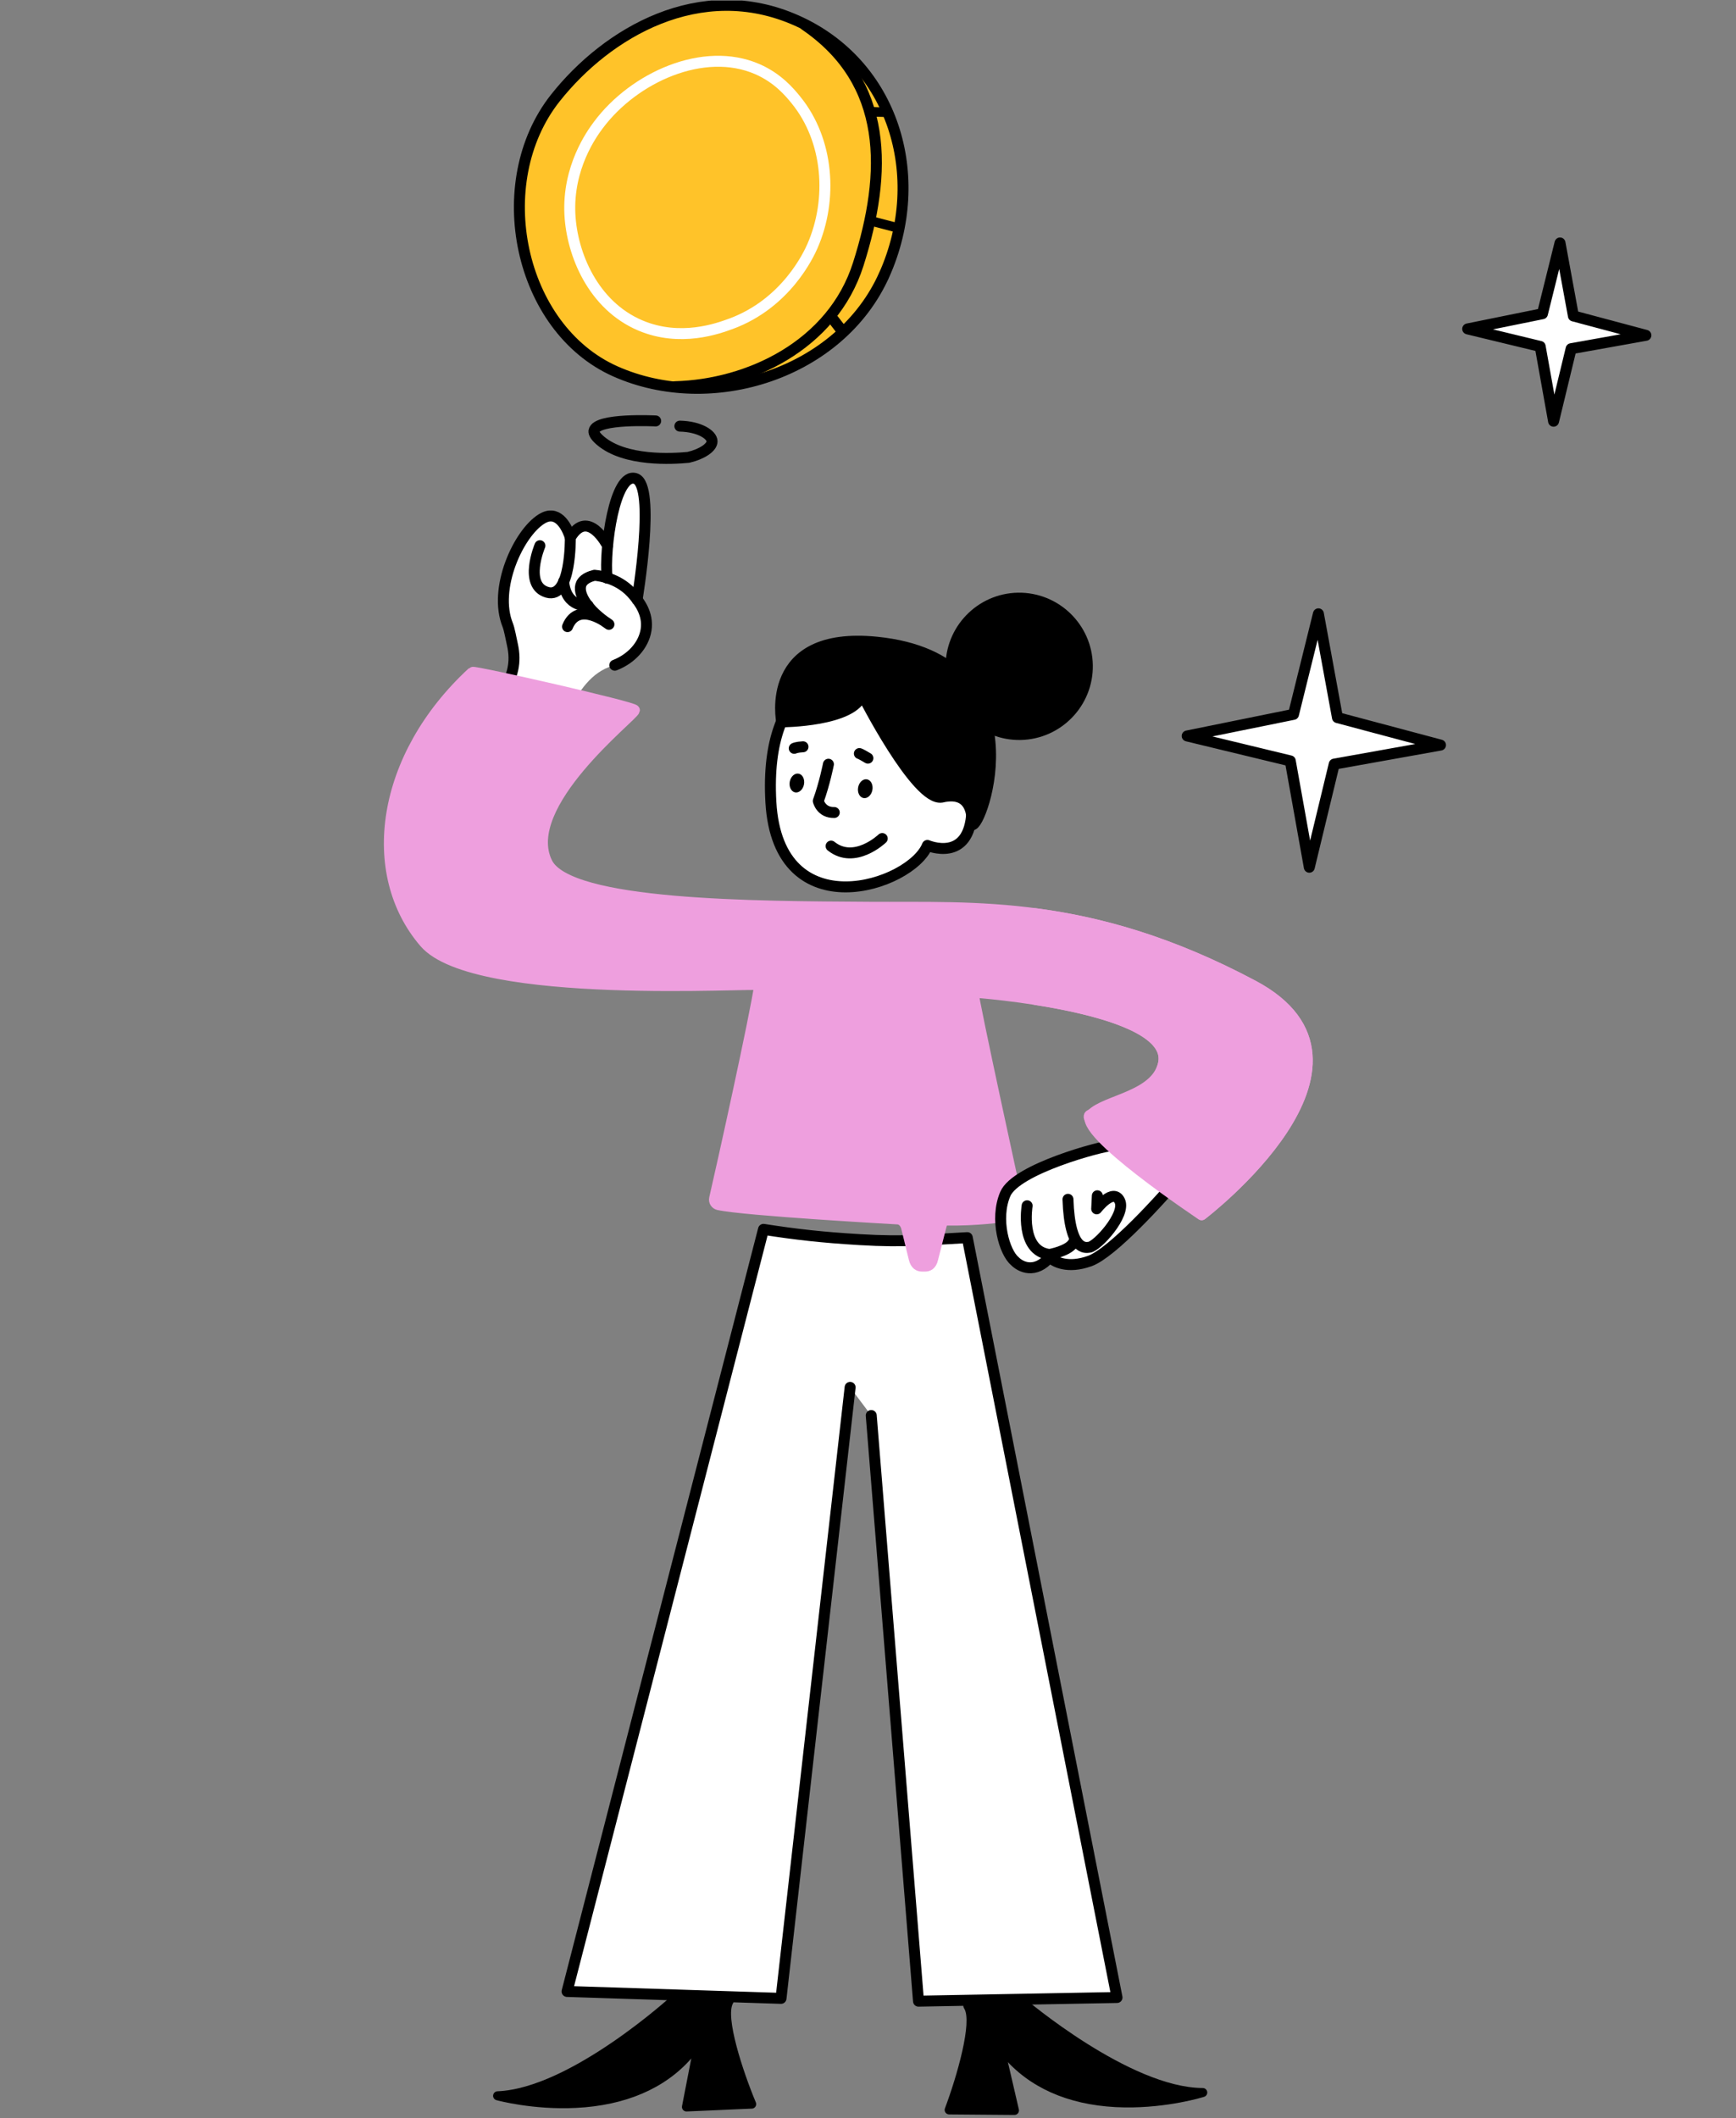 <svg width="396" height="483" viewBox="0 0 396 483" fill="none" xmlns="http://www.w3.org/2000/svg">
<rect x="0" y="0" width="396" height="483" fill="#808080" stroke="none"/>
<g clip-path="url(#clip0_3617_43599)">
<path d="M149.563 95.984C149.563 95.984 136.066 95.292 135.504 98.225C135.452 98.493 135.426 99.16 136.914 100.44C142.572 105.311 153.439 104.628 157.038 104.29C160.144 103.563 162.437 102.006 162.428 100.639C162.411 99.116 159.521 97.265 155.083 97.17" stroke="black" stroke-width="2.5" stroke-linecap="round" stroke-linejoin="round"/>
<path d="M113.769 165.869C114.94 162.358 117.28 154.633 117.28 151.824C117.28 148.312 111.662 136.374 116.578 128.649C121.494 120.923 122.196 116.71 127.112 117.412C129.67 117.777 130.188 120.934 129.98 124.063C130.448 122.187 131.123 120.523 132.028 120.221C133.714 119.659 136.944 122.796 138.349 124.435C138.817 119.285 140.456 108.985 143.265 108.985C146.776 108.985 148.181 110.389 147.478 120.923C146.917 129.351 146.308 135.203 146.074 137.076C147.947 140.821 149.304 149.015 139.753 151.824C130.202 154.633 127.346 169.381 124.303 177.808L113.769 165.869Z" fill="white"/>
<path d="M192.277 153.216C192.277 153.216 174.169 153.83 175.847 182.935C177.534 212.031 207.841 202.02 211.553 192.78C211.553 192.78 221.2 196.942 221.693 184.951C221.693 184.951 221.009 150.179 192.277 153.224V153.216Z" fill="white" stroke="black" stroke-width="2.5" stroke-linecap="round" stroke-linejoin="round"/>
<path d="M199 180.145C199.218 178.965 198.668 177.875 197.771 177.708C196.873 177.542 195.969 178.364 195.75 179.543C195.532 180.722 196.082 181.813 196.98 181.979C197.877 182.145 198.782 181.324 199 180.145Z" fill="black"/>
<path d="M183.401 178.853C183.62 177.674 183.069 176.583 182.172 176.417C181.275 176.251 180.37 177.072 180.152 178.251C179.933 179.431 180.484 180.521 181.381 180.688C182.279 180.854 183.183 180.032 183.401 178.853Z" fill="black"/>
<path d="M181.177 170.64C181.177 170.64 181.678 170.364 183.175 170.286" stroke="black" stroke-width="2.5" stroke-linecap="round" stroke-linejoin="round"/>
<path d="M201.249 191.206C201.249 191.206 194.95 197.245 189.577 192.936" stroke="black" stroke-width="2.5" stroke-linecap="round" stroke-linejoin="round"/>
<path d="M188.972 174.266C188.972 174.266 188.081 178.765 186.662 182.641C186.662 182.641 187.267 185.349 190.304 185.271" stroke="black" stroke-width="2.5" stroke-linecap="round" stroke-linejoin="round"/>
<path d="M196.032 171.834C196.032 171.834 196.248 171.834 197.978 172.881" stroke="black" stroke-width="2.5" stroke-linecap="round" stroke-linejoin="round"/>
<path d="M178.313 164.602C178.313 164.602 194.985 164.532 196.655 158.277C196.655 158.277 209.07 182.831 214.832 181.767C214.512 181.845 215.187 181.698 214.832 181.767C222.688 179.933 221.693 188.048 221.693 188.048C223.821 189.311 237.777 150.266 200.003 146.442C174.108 143.82 178.313 164.602 178.313 164.602Z" fill="black"/>
<path d="M214.832 181.767C209.07 182.831 196.655 158.277 196.655 158.277C194.985 164.532 178.313 164.602 178.313 164.602C178.313 164.602 174.108 143.82 200.003 146.442C237.777 150.266 223.821 189.311 221.693 188.048C221.693 188.048 222.688 179.933 214.832 181.767ZM214.832 181.767C214.512 181.845 215.187 181.698 214.832 181.767Z" stroke="black" stroke-width="2.5" stroke-linecap="round" stroke-linejoin="round"/>
<path d="M232.196 135.151C222.939 135.315 215.542 142.981 215.697 152.238C215.862 161.496 223.527 168.902 232.784 168.737C242.042 168.573 249.448 160.907 249.283 151.65C249.119 142.393 241.454 134.995 232.196 135.151Z" fill="black"/>
<path d="M140.236 151.685C144 150.231 146.82 147.151 147.374 143.656C147.962 139.91 145.704 137.158 144.606 135.809C141.456 131.967 137.061 131.327 135.616 131.18C133.427 131.716 132.822 132.668 132.614 133.101C131.611 135.264 133.964 139.096 138.904 142.367C138.904 142.367 131.991 136.752 129.456 142.886" stroke="black" stroke-width="2.5" stroke-linecap="round" stroke-linejoin="round"/>
<path d="M145.324 136.752C145.324 136.752 149.693 110.658 144.969 109.127C140.245 107.587 137.779 124.933 138.48 131.838" stroke="black" stroke-width="2.5" stroke-linecap="round" stroke-linejoin="round"/>
<path d="M134.154 138.075C134.154 138.075 129.128 138.75 128.565 132.581" stroke="black" stroke-width="2.5" stroke-linecap="round" stroke-linejoin="round"/>
<path d="M138.575 124.406C138.575 124.406 134.137 115.736 130.097 122.597C130.097 122.597 130.33 136.631 124.836 135.065C119.342 133.499 123.158 124.432 123.158 124.432" stroke="black" stroke-width="2.5" stroke-linecap="round" stroke-linejoin="round"/>
<path d="M130.097 122.597C130.097 122.597 128.782 117.891 125.857 117.657C125.252 117.605 124.49 117.744 123.495 118.367C118.296 121.637 112.438 134.191 115.83 142.566C116.202 143.491 116.583 145.646 116.868 146.909C117.854 151.235 116.781 154.124 115.224 157.057" stroke="black" stroke-width="2.5" stroke-linecap="round" stroke-linejoin="round"/>
<path d="M193.921 316.354L178.157 455.682L129.353 454.107L174.16 280.328C181.652 281.496 187.389 282.145 196.136 282.672C206.544 283.304 211.882 282.655 220.646 282.214L254.803 455.483L209.52 456.322L198.74 322.773" fill="white"/>
<path d="M193.921 316.354L178.157 455.682L129.353 454.107L174.16 280.328C181.652 281.496 187.389 282.145 196.136 282.672C206.544 283.304 211.882 282.655 220.646 282.214L254.803 455.483L209.52 456.322L198.74 322.773" stroke="black" stroke-width="2.5" stroke-linecap="round" stroke-linejoin="round"/>
<path d="M275.377 477C275.299 476.498 274.867 476.126 274.365 476.126C257.684 476.057 233.909 455.846 233.667 455.647C233.459 455.474 233.191 455.379 232.923 455.405L220.689 456.348C220.326 456.374 220.006 456.599 219.841 456.919C219.686 457.248 219.711 457.637 219.91 457.94C221.892 460.925 218.284 473.522 215.55 480.755C215.429 481.066 215.472 481.421 215.662 481.698C215.81 481.914 216.043 482.07 216.294 482.122C216.363 482.139 216.432 482.148 216.502 482.148L231.4 482.269C231.711 482.269 232.014 482.13 232.213 481.879C232.412 481.628 232.482 481.308 232.412 481.005L229.912 470.225C236.176 476.853 245.303 480.4 256.603 480.547C266.44 480.677 274.339 478.237 274.668 478.133C275.152 477.977 275.455 477.501 275.377 477Z" fill="black"/>
<path d="M112.49 477.778C112.551 477.277 112.966 476.887 113.468 476.87C130.14 476.204 153.18 455.163 153.413 454.946C153.612 454.765 153.88 454.661 154.148 454.678L166.408 455.18C166.771 455.197 167.1 455.405 167.273 455.725C167.446 456.045 167.429 456.434 167.239 456.746C165.361 459.8 169.419 472.259 172.412 479.396C172.542 479.708 172.516 480.062 172.335 480.348C172.196 480.573 171.971 480.729 171.72 480.798C171.651 480.815 171.582 480.824 171.513 480.824L156.632 481.473C156.32 481.49 156.017 481.352 155.81 481.118C155.602 480.884 155.515 480.556 155.576 480.253L157.687 469.395C151.665 476.238 142.668 480.114 131.377 480.659C121.549 481.144 113.572 478.981 113.234 478.894C112.75 478.756 112.43 478.289 112.482 477.787L112.49 477.778Z" fill="black"/>
<path d="M201.716 62.632C191.697 85.153 162.368 94.47 140.357 84.677C118.339 74.883 111.383 41.643 126.696 22.323C138.454 7.486 159.711 -5.111 181.73 4.682C203.749 14.476 211.743 40.111 201.724 62.632H201.716Z" fill="#FFC329" stroke="black" stroke-width="2.5" stroke-miterlimit="10"/>
<path d="M183.634 5.712C202.78 18.802 202.443 39.281 195.781 60.236C189.898 78.768 170.777 87.757 153.967 88.181" stroke="black" stroke-width="2.5" stroke-linecap="round" stroke-linejoin="round"/>
<path d="M166.702 73.845C163.83 74.9 155.195 78.075 146.076 74.217C135.331 69.666 130.469 58.02 130.001 48.901C129.456 38.173 134.968 30.543 136.499 28.501C144.597 17.643 160.525 10.436 172.758 15.765C177.448 17.807 180.164 21.069 181.583 22.825C189.032 31.987 189.993 45.441 185.329 56.108C184.525 57.943 179.403 69.181 166.694 73.853L166.702 73.845Z" stroke="white" stroke-width="2.5" stroke-linecap="round" stroke-linejoin="round"/>
<path d="M189.525 72.14L192.138 75.514" stroke="black" stroke-width="2.5" stroke-linecap="round" stroke-linejoin="round"/>
<path d="M198.402 50.295L204.277 51.835" stroke="black" stroke-width="2.163" stroke-linecap="round" stroke-linejoin="round"/>
<path d="M198.419 25.473L202.477 25.611" stroke="black" stroke-width="2.163" stroke-linecap="round" stroke-linejoin="round"/>
<path d="M295.06 162.897L300.744 139.97L305.087 163.633L328.594 169.897L304.352 174.24L298.668 197.755L294.325 173.504L270.809 167.82L295.06 162.897Z" fill="white" stroke="black" stroke-width="2.5" stroke-linecap="round" stroke-linejoin="round"/>
<path d="M351.85 71.539L355.856 55.403L358.91 72.049L375.443 76.462L358.391 79.516L354.385 96.049L351.331 78.997L334.797 75L351.85 71.539Z" fill="white" stroke="black" stroke-width="2.5" stroke-linecap="round" stroke-linejoin="round"/>
<path d="M285.837 224.749C248.799 205.023 222.351 207.056 198.342 206.891C172.395 206.718 129.759 206.684 124.802 196.76C118.183 183.523 144.459 163.295 144.71 161.954C144.839 161.271 108.165 152.956 107.784 153.311C86.829 172.648 83.317 199.217 96.865 214.929C108.364 228.27 173.39 223.901 173.304 224.558C172.274 231.835 164.626 266.329 163.008 273.285C162.861 273.917 163.259 274.548 163.891 274.687C169.834 276.01 204.606 277.94 204.606 277.94C206.423 277.957 206.821 279.973 206.821 279.973L208.542 287.024C208.871 288.4 209.667 288.694 210.273 288.703H211.051C211.657 288.711 212.444 288.434 212.756 287.041L214.607 279.791C214.841 278.883 214.988 278.372 215.94 278.208C222.896 278.312 227.992 277.507 231.383 277.239C232.11 277.178 232.594 276.486 232.421 275.785C232.421 275.785 221.632 226.496 221.987 226.228C221.987 226.228 268.603 229.499 265.384 242.684C263.576 250.072 253.575 253.732 248.937 254.199C244.3 254.667 274.114 276.988 274.114 276.988C274.114 276.988 319.337 242.58 285.855 224.749H285.837Z" fill="#EE9FDE" stroke="#EE9FDE" stroke-width="2.5" stroke-linecap="round" stroke-linejoin="round"/>
<path d="M229.315 272.273C226.858 278.026 229.151 285.605 231.469 287.543C232.734 288.888 236.106 290.594 239.477 286.661C240.413 287.718 243.55 289.373 248.607 287.543C253.663 285.714 264.759 273.552 269.675 267.7L265.28 254.026C265.28 254.026 259.864 261.078 253.531 261.259C251.394 261.32 231.763 266.52 229.315 272.273Z" fill="white" stroke="black" stroke-width="2.5" stroke-linecap="round" stroke-linejoin="round"/>
<path d="M250.313 272.671L250.166 275.647C250.166 275.647 253.938 270.724 255.426 273.839C256.914 276.945 250.252 284.264 248.435 284.411C247.726 284.472 244.006 285.502 243.616 273.476" stroke="black" stroke-width="2.5" stroke-linecap="round" stroke-linejoin="round"/>
<path d="M234.298 274.946C234.298 274.946 232.594 285.216 239.394 286.055C239.394 286.055 243.859 285.268 244.854 283.33" stroke="black" stroke-width="2.5" stroke-linecap="round" stroke-linejoin="round"/>
<path d="M285.837 224.749C266.76 214.592 250.495 210.205 235.925 208.319L236.271 227.924C249.681 230.026 267.4 234.396 265.376 242.693C263.567 250.081 252.138 250.825 248.929 254.208C245.399 257.928 274.105 276.997 274.105 276.997C274.105 276.997 319.328 242.589 285.846 224.757L285.837 224.749Z" fill="#EE9FDE" stroke="#EE9FDE" stroke-width="2.5" stroke-linecap="round" stroke-linejoin="round"/>
</g>
<defs>
<clipPath id="clip0_3617_43599">
<rect width="396" height="482.128" fill="white" transform="translate(0 0.132)"/>
</clipPath>
</defs>
</svg>
